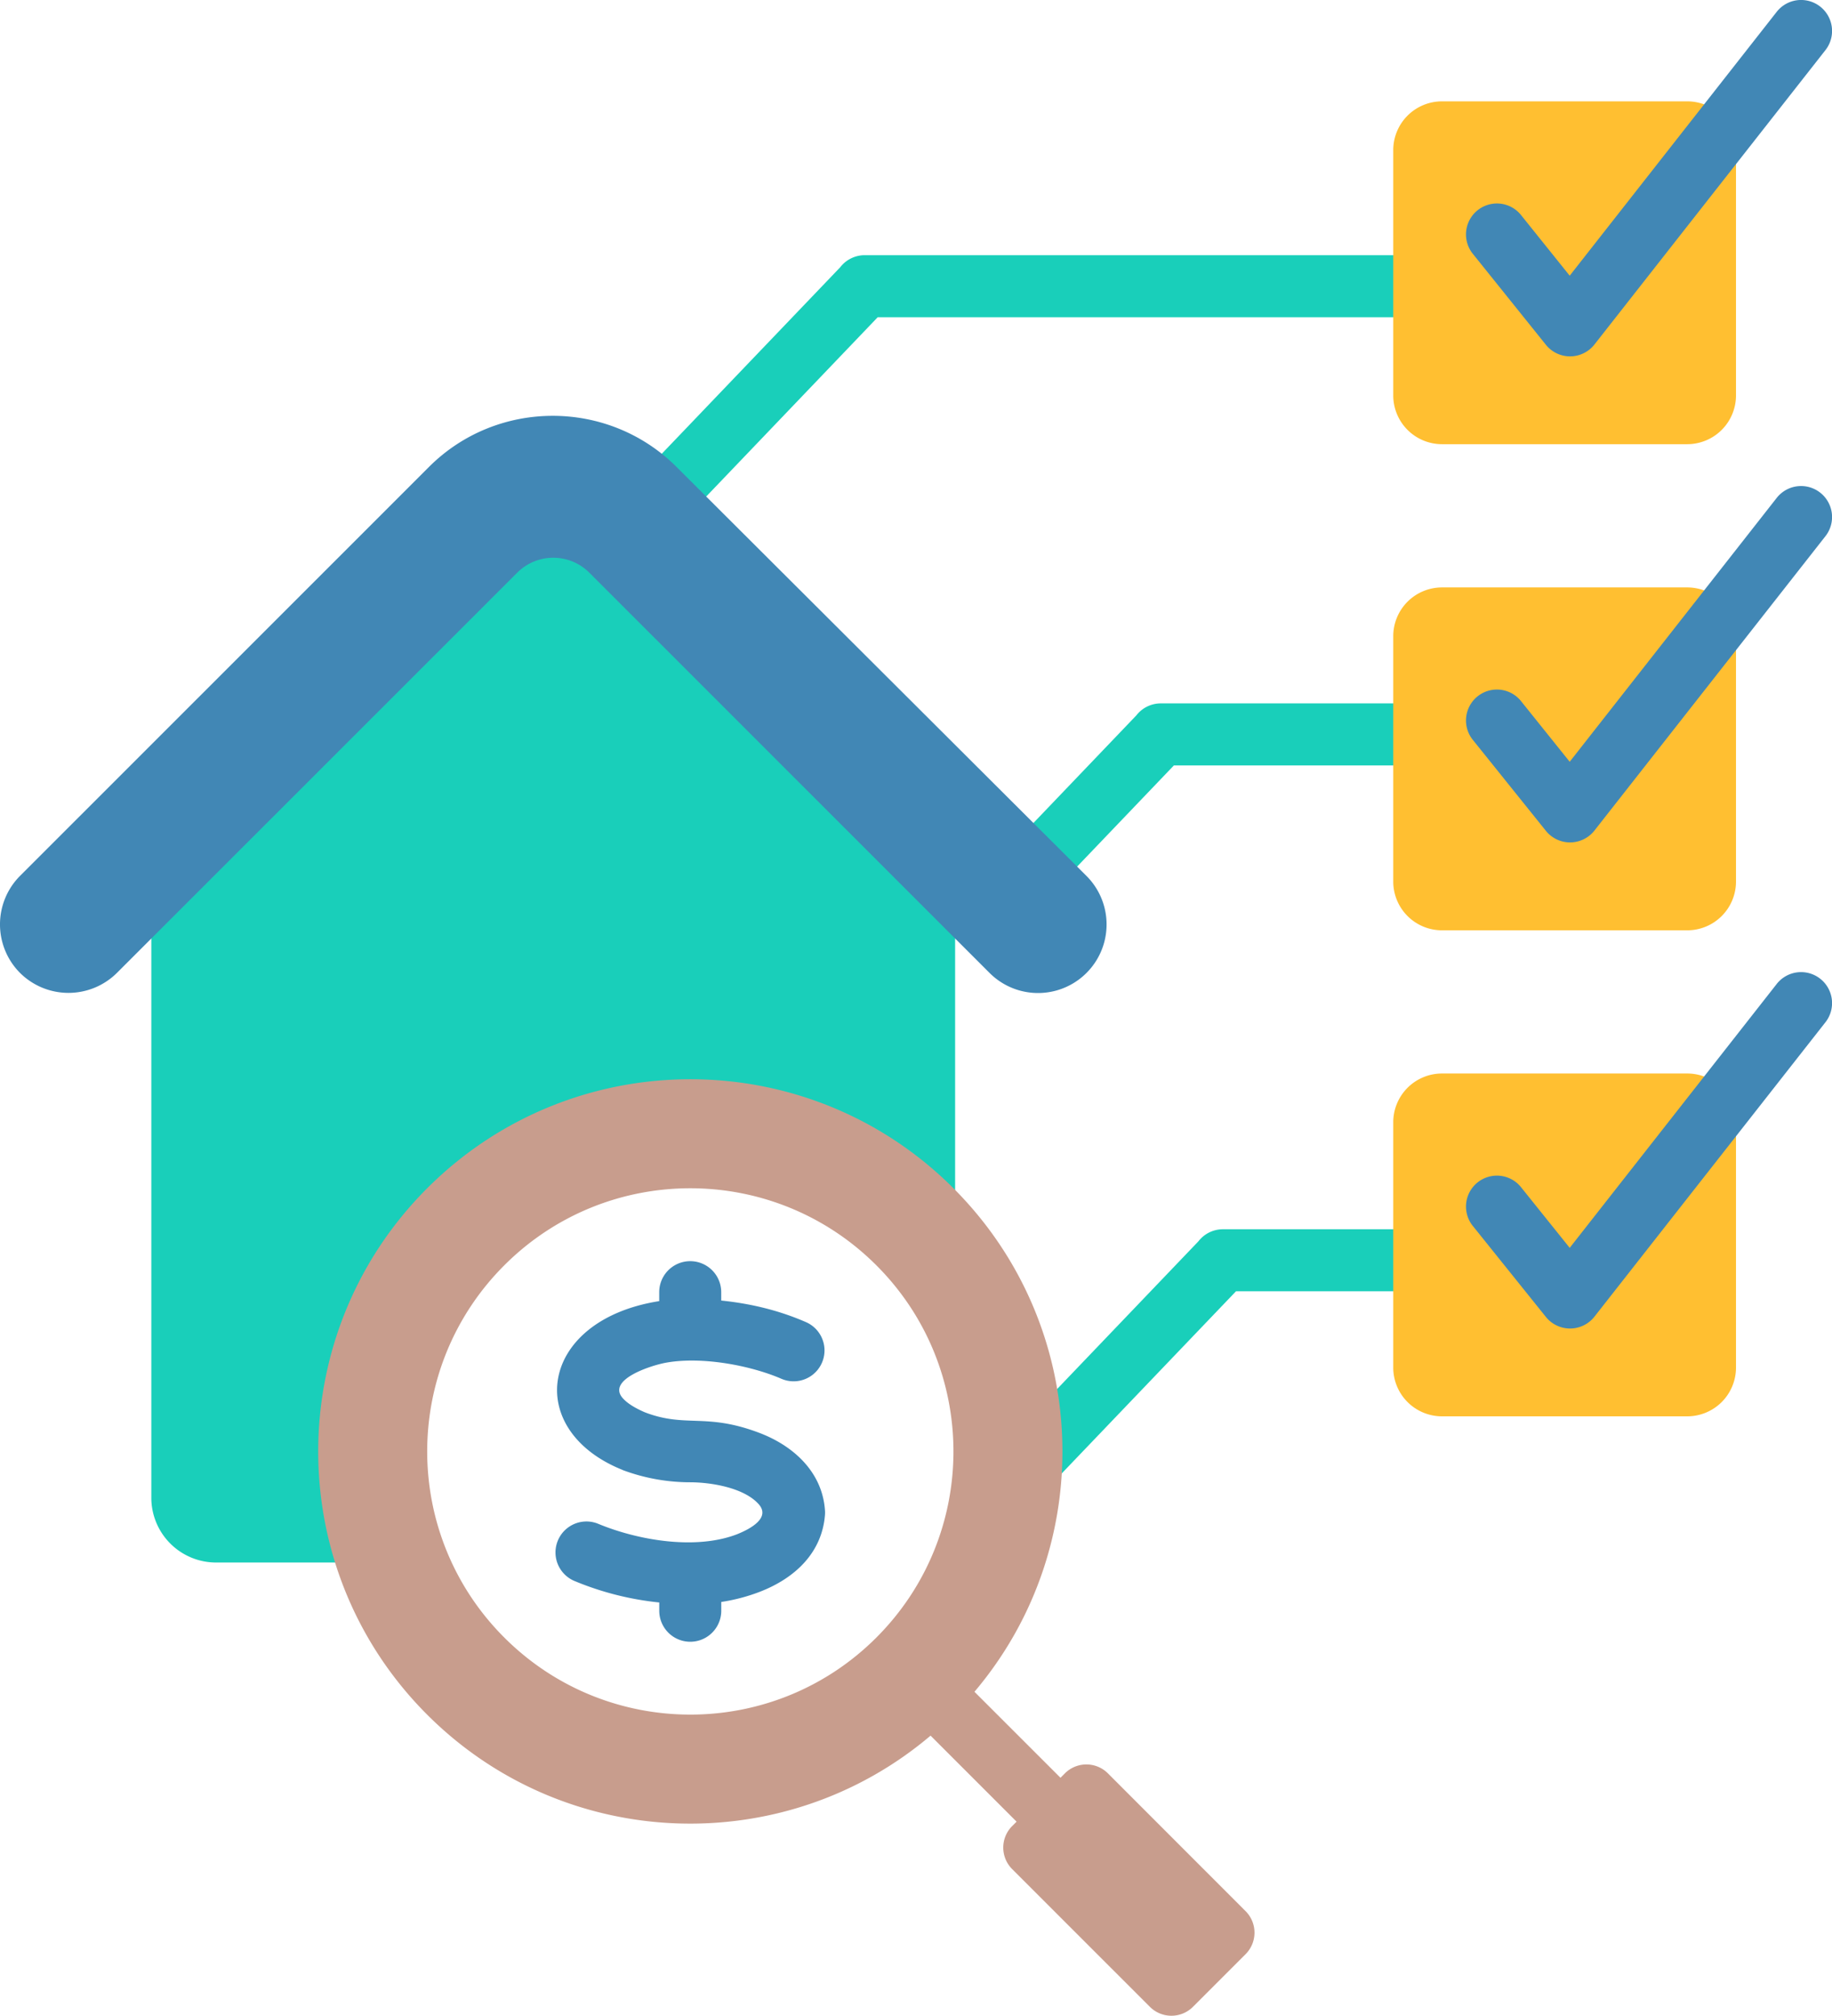 <?xml version="1.0" encoding="UTF-8"?> <svg xmlns="http://www.w3.org/2000/svg" viewBox="0 0 1401.01 1540.92"><defs><style>.cls-1{fill:#19cfba;}.cls-1,.cls-2,.cls-3,.cls-4{fill-rule:evenodd;}.cls-2{fill:#4187b5;}.cls-3{fill:#c89d8d;}.cls-4{fill:#ffbf31;}</style></defs><title>Element 1</title><g id="Ebene_2" data-name="Ebene 2"><g id="Ebene_1-2" data-name="Ebene 1"><path class="cls-1" d="M1111.14,585.12H897.73L759.09,730,725,697.38l144-150.5a23.69,23.69,0,0,1,18.74-9.18h223.36Z"></path><path class="cls-1" d="M1119.24,242.49h-448L456.18,467.22l-34.08-32.6L642.59,204.25a23.65,23.65,0,0,1,18.73-9.17h457.92Z"></path><path class="cls-1" d="M1110.77,987.11H945.22L763.6,1176.87l-34.09-32.59,187-195.4a23.66,23.66,0,0,1,18.74-9.18h175.5v47.41Z"></path><path class="cls-1" d="M730.42,654V996.64C656,863.3,473.41,836.28,364,945.66c-67.27,67.26-84.53,165.57-51.81,248.79h-147A49.54,49.54,0,0,1,115.72,1145V654L395.52,374.2a39,39,0,0,1,55.1,0Z"></path><path class="cls-2" d="M15.29,743.71a52.56,52.56,0,0,1,0-74.13L328,357c52.12-52.12,137.11-52.17,189.3-.13l313.6,312.75a52.42,52.42,0,0,1-74.14,74.13l-306.1-306a39,39,0,0,0-55.09,0L89.43,743.71A52.59,52.59,0,0,1,15.29,743.71Z"></path><path class="cls-3" d="M326.7,908.34c111.13-111.11,291.31-111.11,402.44,0,105.49,105.47,110.84,273.13,16.07,384.92L811,1359l3.41-3.42a23.27,23.27,0,0,1,32.81,0L952.6,1461a23.26,23.26,0,0,1,0,32.8l-40.36,40.36a23.29,23.29,0,0,1-32.81,0L774,1428.76a23.25,23.25,0,0,1,0-32.79l3.42-3.42-65.77-65.76c-111.81,94.75-279.5,89.41-385-16.06C215.57,1199.61,215.57,1019.46,326.7,908.34Zm58.94,58.93c-78.59,78.57-78.59,206,0,284.53s206,78.57,284.57,0,78.58-206,0-284.53S464.22,888.7,385.64,967.27Z"></path><path class="cls-2" d="M616.28,1010.65A23.6,23.6,0,1,1,597.57,1054c-23.47-10.16-60.67-17.26-88.18-12.31-11.28,2-45.92,13-33,27.29q5.07,5.61,16.77,10.65l0,0c31.44,12.05,46.38.16,87.38,15.65,27.14,10.26,48.42,30.7,50.35,59.32a23.08,23.08,0,0,1,0,3.43h0c-2.26,28.76-22.67,48.39-50.17,58.93v0a139.54,139.54,0,0,1-29.14,7.64v6.71a23.71,23.71,0,0,1-47.42,0V1225a228.93,228.93,0,0,1-64.76-16.4,23.66,23.66,0,1,1,18.15-43.71c30,12.43,74.14,20.27,106.13,7.94v0c10.29-4.11,25.85-12.61,16.43-23.07-11.22-12.47-36-16.57-52.09-16.64a147.88,147.88,0,0,1-51.73-9.31l0-.06c-76.64-30.6-64.36-114.6,27.84-129.12V987.8a23.71,23.71,0,0,1,47.42,0v6.38C574.69,996.58,596,1001.83,616.28,1010.65Z"></path><path class="cls-4" d="M1102.66,449.05H1290.4a37.29,37.29,0,0,1,37.19,37.18V674a37.28,37.28,0,0,1-37.19,37.17H1102.66A37.28,37.28,0,0,1,1065.48,674V486.23A37.29,37.29,0,0,1,1102.66,449.05Z"></path><path class="cls-4" d="M1102.66,77.48H1290.4a37.29,37.29,0,0,1,37.19,37.18V302.37a37.29,37.29,0,0,1-37.19,37.18H1102.66a37.29,37.29,0,0,1-37.18-37.18V114.66A37.29,37.29,0,0,1,1102.66,77.48Z"></path><path class="cls-4" d="M1102.66,820.63H1290.4a37.29,37.29,0,0,1,37.19,37.18v187.72a37.29,37.29,0,0,1-37.19,37.17H1102.66a37.29,37.29,0,0,1-37.18-37.17V857.81A37.29,37.29,0,0,1,1102.66,820.63Z"></path><path class="cls-2" d="M1126.07,193.69a23.65,23.65,0,0,1,36.86-29.63l37.49,46.7L1358.72,9.05A23.68,23.68,0,1,1,1396,38.31L1219.27,263.45l0,0a23.73,23.73,0,0,1-37,.2Z"></path><path class="cls-2" d="M1126.07,565.26a23.65,23.65,0,0,1,36.86-29.63l37.49,46.7,158.3-201.71A23.68,23.68,0,1,1,1396,409.88L1219.27,635h0a23.73,23.73,0,0,1-37,.2Z"></path><path class="cls-2" d="M1126.07,936.84a23.65,23.65,0,0,1,36.86-29.63l37.49,46.7,158.3-201.72A23.68,23.68,0,0,1,1396,781.45L1219.27,1006.6l0,0a23.72,23.72,0,0,1-37,.2Z"></path></g></g></svg> 